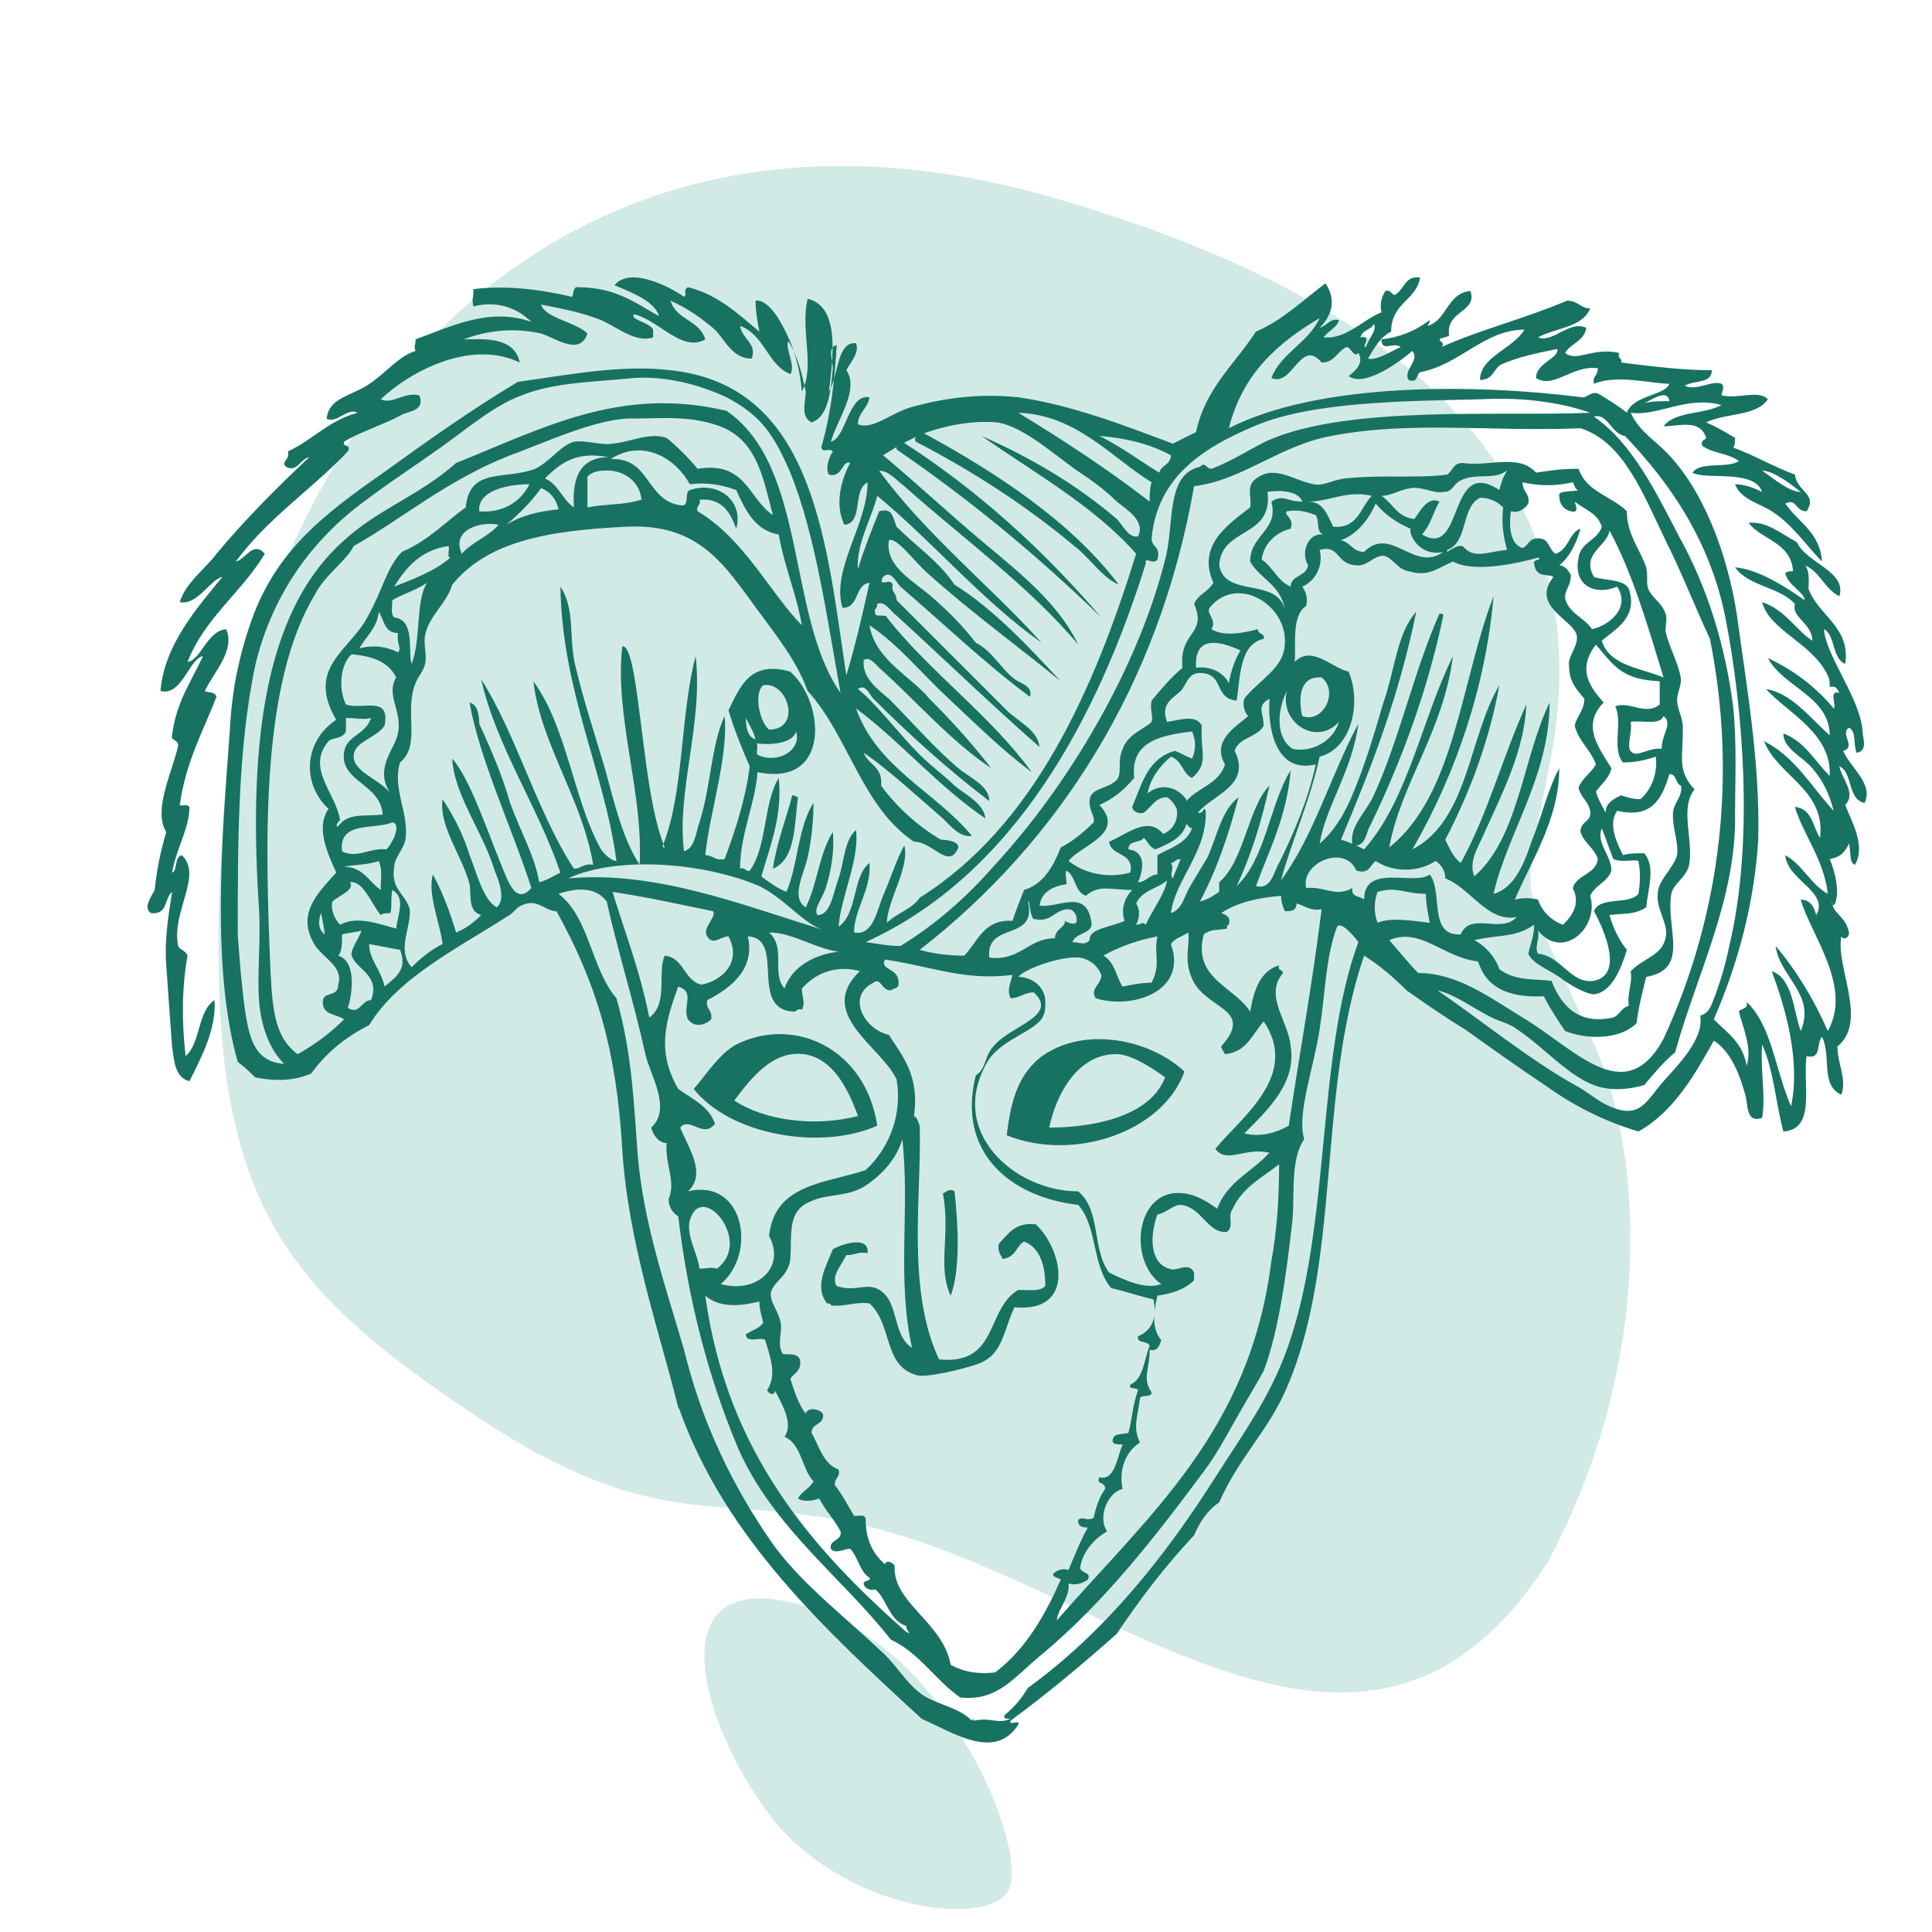 <?xml version="1.0" encoding="utf-8"?>
<!-- Generator: Adobe Illustrator 25.2.1, SVG Export Plug-In . SVG Version: 6.00 Build 0)  -->
<svg version="1.1" id="Livello_1" xmlns="http://www.w3.org/2000/svg" xmlns:xlink="http://www.w3.org/1999/xlink" x="0px" y="0px"
	 viewBox="0 0 100 100" style="enable-background:new 0 0 100 100;" xml:space="preserve">
<style type="text/css">
	.st0{fill:#FCDFCD;}
	.st1{fill:#DE7922;}
	.st2{fill:#F8E7C7;}
	.st3{fill:#CC9236;}
	.st4{fill:none;stroke:#CC9236;stroke-width:1.2;stroke-miterlimit:10;}
	.st5{fill:#D2EAE5;}
	.st6{fill-rule:evenodd;clip-rule:evenodd;fill:#177262;}
</style>
<g>
	<path id="Tracciato_1124" class="st5" d="M41.6,83.1c-7.7-2.2-5.4,6-1.8,10.8s10.9,5.9,12.3,4.1C53.5,96.3,49.3,85.3,41.6,83.1z"/>
	<path id="Tracciato_946" class="st5" d="M80.2,39.6c1.5-7.5,1.5-21.6-25.8-29.4S12.6,24.5,11.5,43s2.3,23.1,13.3,30.4
		s13.5,2.6,24.7,7.1c11.2,4.4,22.4,13.4,30.7,0.2c5.8-11,4.6-21.9,2.2-26.9C78.4,44.9,78.8,47.1,80.2,39.6z"/>
	<g id="Raggruppa_591" transform="translate(-177.294 -132.636)">
		<path id="Tracciato_938" class="st6" d="M235.2,162.9c-0.9-0.4-1.5-1.4-2.3-2c-2.5-2.1-5.3-3.9-8.2-5.4c-0.1-0.1,0-0.2,0-0.3
			c0.1-0.1,0.3-0.1,0.3-0.2C228.9,157.1,232.8,159.7,235.2,162.9z"/>
		<path id="Tracciato_939" class="st6" d="M234.3,164.6c-3.3-3.2-6.8-6.1-10.6-8.7v-0.3c0.1-0.1,0.2-0.1,0.3-0.1
			C227.9,158,231.3,161.1,234.3,164.6z"/>
		<path id="Tracciato_940" class="st6" d="M251.8,164.4c0.1,0,0.2,0,0.2,0.1c-0.8,3.8-2.1,7.4-3.8,10.9c-0.2,0.3-0.2,1.1-0.9,1
			c-0.2-1,0.7-1.7,1.1-2.6C249.7,171,250.5,167.3,251.8,164.4z"/>
		<path id="Tracciato_941" class="st6" d="M218.3,173.8c0.2,0,0.2,0.1,0.3,0.1c-0.2,1.4-0.1,3.2-1.3,3.7
			C217.5,176.2,218,175,218.3,173.8z"/>
		<path id="Tracciato_942" class="st6" d="M238.6,188.1c-1.1,3.1-5.7,4.7-9.2,3.3c0.2-1.6,0.5-3,1.7-4
			C233.3,185.7,236.8,186.4,238.6,188.1z M235.2,187.2c-2-0.1-3.2,1.9-3.6,3.8c2.1,0,5.2-0.5,6-2.6
			C236.9,187.9,236,187.3,235.2,187.2z"/>
		<path id="Tracciato_943" class="st6" d="M226.7,194.3c0.2,1.8,0.3,4.1-0.2,5.4c-0.7-1.5,0-3.1-0.4-5.3
			C226.2,194.4,226.4,194.1,226.7,194.3z"/>
		<path id="Tracciato_944" class="st6" d="M245.6,149.6c0.4-0.1,0.5-0.5,1-0.4c-0.1,0.4-0.5,0.5-0.8,0.9c1.2,0.1,2-0.9,3-1.3
			c-0.1-0.4,0-0.8,0.2-1.1c0.3-0.1,0.3,0.2,0.5,0.2c0.5-0.3,0.5-1,1.3-0.9c-0.2,1.2-1.5,1.3-1.5,2.8c-0.6,0.3-0.9,0.9-1.2,1.4
			c0.5,0.1,1.2-0.4,1.7-0.6c-0.4-0.3-1,0.3-1-0.4c0.9-0.1,1.7-0.4,2.5-1c0,0.2-0.1,0.2-0.1,0.3c1-0.3,1-1.7,2.2-1.8
			c0.4,1.1-1.3,1-1.1,2.3c-0.1,0.1-0.4,0.1-0.5,0.2c0.1,0.2,0.3,0.2,0.1,0.4c2-0.9,4.4-1.5,6.5-2.4c0.6,0,0.7,0.4,1.2,0.4
			c-0.4,1-1.8,1-2.7,1.5c0.8,0.3,1.6-0.9,2.5-0.5c-0.1,0.7-0.8,0.8-1.1,1.3c0.6,0.5,1.4-0.3,2.8,0c-0.1,0.3,0.2,0.3,0.1,0.5
			c1.6,0.2,3.2,0.4,4.7,0.4c0,0.7-0.9,0.5-1.4,0.8c0.6,0.3,1.4-0.3,1.9-0.1c0.2,0.2,0,0.4,0,0.6c0.9,0.2,1.9-0.3,2.4,0.2
			c-0.6,0.9-2.2,0.7-3.2,1.2c0.5,0.2,1,0.5,1.5,0.8c0,0.2,0,0.4-0.1,0.5c1.1,0.4,2.1,1,3.2,1.4c0.1,0.9,1.2,1,0.6,1.9
			c-0.6,0-0.5-0.7-1.1-0.4c0.7,1,1.8,1.5,1.9,3c-0.8-0.8-1.5-1.9-2.6-2.6c-0.6-0.4-1.6-0.6-1.9-1.4c0.5,0,1,0.2,1.4,0.4
			c-0.4-1.2-2.9-0.6-3.6-1c0.4-0.6,1.8-0.2,2.4-0.6c-0.5-0.4-1.4-0.4-1.9-0.8c-0.1-0.3,0.2-0.3,0.2-0.4c-0.3-1-1.4-0.6-2.2-0.6
			c0.6-0.8,2.1-0.6,3-1.1c-1.8-0.5-3.3,0.6-4.7,0.4c0.4,0.9,1.2,1.4,1.8,2c1.9,1.9,3.2,5.2,3.7,8.5c0.5,3.7,1.2,7.6,1.1,11.6
			c-0.2,3.2-1,6.3-2.3,9.3c0.7,0.7,1.5,1.2,1.7,2.4c0.3-0.9-0.2-2-0.4-2.8c0.1-0.2,0.5-0.1,0.4-0.5c1.3,1.2,1.5,3.6,2.3,5.4
			c0.5-2.4-0.3-5.1-1-7c1.1,0.4,1.1,2,1.5,3.1c0.8-1.9-1.1-2.8-1.3-4.4c1.1,1.3,2,2.8,2.7,4.4c1.3-2.3-0.9-5-1.4-6.8
			c0.5,0,0.7,0.4,0.8,0.8c0.7-1.2-1.5-1.8-1.6-3.1c0.9,0.5,1.3,1.5,2.2,2c-0.2-1.8-1.3-3.1-1.7-4.5c0.9,0.1,0.9,1,1.3,1.6
			c0.3-2.5-2.2-3.2-2.9-5c1.6,0.8,2.4,2.3,3.6,3.6c-0.2-0.8-0.5-1.5-1.1-2.2c-0.5-0.6-1.5-1-1.5-1.8c1.1,0.4,1.6,1.4,2.4,2.2
			c0.1-2.2-2.1-3.2-3.3-4.5c1.3,0.2,2.3,1.5,3.3,2.4c0-2-2.4-2.5-3.2-4c1.3,0.6,2.5,1.5,3.4,2.6c0.2,0-0.3-1,0.3-0.8
			c-0.1-0.2-0.2-0.4-0.5-0.3c0-0.2,0-0.4-0.1-0.6c-0.8-1.7-3-2.3-3.4-3.8c1.2,0.4,1.7,1.4,2.6,2c0-0.9-1.1-1.2-0.9-1.9
			c-0.8-0.9-2.4-0.9-3.1-1.9c1.2,0.1,2.6,1,3.6,1.7c0-0.4-0.9-0.8-1-1.4c0.1-0.1,0.3-0.1,0.4-0.1c-0.1-1.5-1.6-1.6-2.3-2.5
			c0.9-0.1,1.6,0.5,2.5,1c0.5,1.1,2.6,1.5,2.2,2.8c-0.8-0.4-1-1.3-1.8-1.6c0.3,0.2,0.2,1.1,0.2,1.2c0.5,1.4,2.2,2,1.9,3.9
			c-0.7-0.3-0.5-1.5-1.1-1.8c0.1,1.4,1.9,3.6,2,5.3c0,0.3,0.3,1-0.3,1.1c-0.2-0.4,0-1.1-0.4-1.3c-0.5,0.3,0.4,1-0.3,1.2
			c0.3,0.8,1.6,1.7,1.1,2.7c-0.9-0.2-0.6-1.6-1.3-1.9c0.1,0.6,0.9,1.4,0.3,2c0.3,0.8,1.1,2.1,0.5,3.1c-0.3-0.1-0.2-0.7-0.3-1.1
			c-0.2,0.4-0.4,0.7-1,0.8c0.3,0.7,0.5,1.7,0.3,2.2c0.1-0.1-0.2,0.5-0.2,0c0.1,0.7,0.7,0.7,0.9,1.6c0,0.3-0.3,0.4-0.4,0.2
			c-0.3,1.6,1.4,4.4-0.2,5.7c0,0.9,0.5,1.7,0.2,2.5c-1.1-0.5-0.5-2-1-3c-0.3,0.3,0,1.2-0.8,1c-0.2,1.5,0.5,3.8-1.2,3.9
			c-0.4-1.5-0.5-3.2-1.1-4.5c-0.1,1.4,0.2,2.6,0,3.8c-0.9,0.3-0.7-0.8-0.9-1.3c-0.3-1.1-0.8-2.2-1.6-2.7c-1,1.8-2.1,3.7-3.9,4.7
			c-1.7-0.5-3.3-1.3-4.7-2.3c-1.5-1-2.9-2-4.3-3c-1-0.6-2-1.3-3-2c-0.7-0.7-1.4-1.3-2.2-1.8c-2.5,7.3-1.1,16.2-4.2,22.8
			c-0.9,1.9-2.4,3.4-3.3,5.5c-0.6,0.4-1,1-1.3,1.7c-1.5,1.6-2.8,3.3-4,5.1c-1.8,1.6-3.6,3.1-5.5,4.5c-0.1,0.3,0.5-0.1,0.4,0.2
			c-1.2,1.9-3.4,0.4-5-0.3c-5-4.6-10.1-9.3-12.5-15.9c0-0.1-0.1-0.2-0.1-0.2c-0.9-3.7-2.6-8.5-2.9-13.4c-0.3-5.1-1.3-8.5-3.4-12.3
			c-0.6,0-1-0.7-1.8-0.3c-0.3,0.1-0.4,0.4-0.8,0.6c-2.3,1.5-5.6,3.1-7.1,5.6c-1.2,0.6-2.2,1.4-3,2.5c-0.9,0.4-1.9,0.4-2.9,0.2
			c-0.3-0.3-0.5-0.5-0.9-0.8c-1.4-4.9-0.8-11.8-0.4-17.3c0.1-2,0.5-3.9,1.2-5.8c1.3-3.4,3.6-5.2,6.6-7.3c2.5-1.8,4.6-3.3,7.1-4.8
			c2.9-0.4,5.8-1,8.6-0.5c6.8,1.2,7.4,9.1,8.4,15.7c0.5-1.7,0.8-3,1.2-4.8c-0.8,0.1-0.5,1.3-1.4,1.3c-0.6-2,1.3-4.3,1.3-6.5
			c-0.8,0.4-0.2,2.1-1.2,2.2c-0.5-1-0.2-2.3,0.3-3.2c-0.4-0.2-0.4,0.8-1.1,0.6c-0.2-0.3,0-0.9,0.2-1.2c-0.2-0.2-0.5,0.1-0.6-0.2
			c0.5-1.7,0.7-3.5,0.8-5.3c-0.5,0.1-0.2,0.8-0.2,1.2c-0.1,1.1-0.2,2.5-1.1,2.8c-0.6-0.3-0.3-1.1-0.3-1.6c-0.2-0.9-0.4-1.8-0.9-2.6
			c-0.2,0.3,0.4,1.3,0.1,1.7c-1.2-0.5-1.3-2-2.6-2.5c0.1,0.7,0.9,0.9,0.6,1.7c-1,0-1.4-1-1.9-1.5c-0.7-0.6-1.4-1.1-2.3-1.5
			c0.3,1,1.5,1,1.8,2c-1.2,0.7-2.4-1-3.7-1.3c-0.2,0.3,0.8,0.4,1,0.8v0.4c-0.9,0.3-1.8-0.5-2.7-0.9c-1-0.4-2.1-0.6-3.1-0.8
			c0.2,0.7,1.8,0.9,2.4,1.5c-0.4,1.2-1.7,0.2-2.4,0c-1.3-0.3-2.7-0.2-4,0.3c0.9,0,2.6-0.2,2.9,1.2c-2.5-1.2-5.6,0.4-7.2,1.9
			c0.6,0.3,1.2-0.4,2-0.2c0.3,0.8-0.5,0.8-0.9,1c-0.9,0.5-2.2,0.9-3,1.4c-0.1,0.3,0.4,0.1,0.2,0.5c-1.9,2-4.1,3.4-5.8,5.7
			c0.5-0.1,0.9-1.1,1.5-0.4c-1.2,2-3.1,3.3-4,5.6c0.7-0.1,1-1.6,2-1.7c0.5,1.1-0.7,2.3-1.1,3.2c0.1,0.1,0.5,0,0.6,0.3
			c-0.7,1.8-1.6,3.4-1.9,5.6c0.1,0.1,0.3-0.1,0.5,0.1c0,1.1-0.7,2.2-0.9,3.4c0.3-0.1,0.1-0.8,0.5-0.9c1.1,1-0.5,2.9-0.2,4.6
			c0,0.3,0.4,0.3,0.5,0.6c-0.3,1.7-0.3,3.4-0.1,5.2c0.8-0.7,0.6-2.3,1.5-2.9c0.1,1.5-0.7,3-1.3,4.2c-0.8-0.2-0.8-1.2-0.9-1.8
			c-0.1-1.3-0.2-2.8-0.3-4.2c-0.1-1.3,0.1-2.5,0.3-3.8c-0.4,0.3-0.2,1.2-1.1,1.1c-0.4-0.3,0-0.8,0.2-1.2c0.1-1,0.3-2,0.6-3
			c-0.7-1.1,0.3-3.1,0.6-4.4c0.1-0.4-0.4-0.3-0.3-0.6c0.2-1.7,1-2.8,1.6-4.1c-0.7,0.1-1.1,2.1-2.2,1.8c0.2-2.4,1.9-4.3,3.2-5.9
			c-0.6,0.1-1.3,1.5-2.2,1.3c0.3-1,1.3-1.7,1.9-2.5c1.5-1.8,3.1-3.4,4.8-5c-0.5,0.1-0.6,0.8-1.2,0.5c-0.3-0.3,0.2-0.3,0.1-0.8
			c1.3-0.6,2.1-1.6,3.6-2c-0.5-0.3-1.1,0.6-1.6,0.3c0.1-0.9,0.9-1.1,1.7-1.5c1.1-0.5,1.9-1.7,2.9-2c-0.1-0.3,0-0.2,0-0.6
			c1.7-0.6,3.8-1.7,6-0.9c-0.8-0.8-1.9-1.1-3-0.8c-0.1-0.5,0-0.3,0-0.9c1.7-0.2,3.4,0,5.1,0.4c0.1-0.1,0-0.3,0.2-0.5
			c2,0,2.9,0.7,4.3,1.5c-0.2-0.8-1.6-1.3-2.3-1.6c0.8-1,2.9,0.1,3.6,0.6c0.2-0.2-0.1-0.3,0.2-0.5c1.6,0.4,2.6,1.4,3.7,2.3
			c-0.1-0.5-0.2-1.1-0.2-1.6c0.5-0.1,1.1,0.7,1.4,1.3c0.6,1.1,0.9,2.2,1,3.4c0.7-1.3-0.1-3.2,0.3-4.8c1.7,0.4,1.3,3.1,1.1,4.8
			c0.5-0.8,0.4-2.6,1.4-2.5c0.2,0.5-0.3,1-0.5,1.4c0.7,1-0.5,2.6-0.8,3.7c0.8-0.2,0.9-2.5,2-2.3c-0.1,0.6-0.6,0.8-0.6,1.4
			c0.8,0.3,1.7-0.6,2.8-0.9c1.8-0.5,3.6-0.7,5.5-0.5c2.8,0.4,5.6,1.5,8,2.4c0.4-0.2,0.8-0.4,1.2-0.6c0.5-2.3,2-3.5,3.1-5.2
			c1.4-0.6,2.4-1.6,3.6-2.5C246.5,148.2,246.2,149,245.6,149.6z M255,151.5c-0.4,0.2-0.4,0.8-1.1,0.8c0-1.2,1.7-1.6,2.3-2.6
			c-2.1,0-3.3,1.8-5.4,2.2c-0.2,0.1-0.1,0.6-0.6,0.4c-0.3-0.5,0.6-1,0.2-1.5c-0.7,0.6-2.5,1.9-3.3,1.3c0.4-0.3,0.8-0.7,0.5-1.2
			c-0.2,0.3-0.4-0.3-0.6-0.3c-0.5,0.2-0.6,0.8-1.3,0.8c-1.1-1.3-1.5,1.3-2.6,0.8c0.5-1.3,1.9-1.8,2.5-3.1c-2.2,1.3-4,2.9-4.7,5.7
			c4.7-2.4,12.8-2.3,18.3-1.6c0.3,0,0.4-0.3,0.8-0.2c0.5,0.3,1,0.6,1.5,1c0.3-0.9,2-0.9,2.2-1.5c-0.9,0-2.7-0.5-3.9,0
			c-0.1-0.4,0.2-0.4,0.2-0.8c-1.3-0.2-2.3,1.1-3.2,0.5c0-0.8,1.2-1,1.1-1.5C256.9,150.9,255.9,151.1,255,151.5z M247.7,150.1
			c0.7-0.1,0,0.5,0.3,0.5c0.1-0.4,0.6-0.9,0.4-1.2C248.3,149.7,247.8,149.7,247.7,150.1z M218.2,157.1c-0.9-2.1-1.6-3-3.3-3.9
			c-1.5-0.7-3.2-1.1-4.8-1c-1.8,0.2-4.1,0.2-5.8,0.9c-1.4,0.5-2.8,1.7-4.2,2.7c-1.4,1-2.8,1.9-4.1,2.9c-2.8,2.1-4.7,5-5.5,8.4
			c-0.9,4.3-0.9,9.1-0.9,13.9c0.1,1.4,0.2,2.7,0.4,4.1c0.2,1.1,0.4,2.5,2,2.6c-0.8-0.8-1.2-2-1.3-3.3c-0.1-1.4,0.1-3.1,0-4.7
			c-0.5-7.7,0-15.1,4.3-19c1.8-1.7,4-2.4,5.9-4.1c4.5-1.8,8.5-4,14-2.7c4.2,2.9,3.1,10.6,5.9,14.6
			C220.1,164.6,219.5,160.3,218.2,157.1z M262.4,153.5c0.4-0.1,0.9-0.1,1.3-0.1C263.6,152.7,262.7,153.4,262.4,153.5L262.4,153.5z
			 M254,153.3c-3.9,0.1-8.8,0.1-11.8,1.4c-2.6,1.1-5,2.6-5.3,5.8c0,0.5,0.5,0.4,0.3,1.1c-0.2,0.3-0.7-0.2-0.6,0.2
			c-2.5,8-6.8,16.1-14.5,19.6c0.8,0.1,1.1,0.2,1.8,0.2c1.8-1.1,3.4-2.5,4.8-4.1c3.9-4.2,7.5-10.3,8.9-15.9c0.5-1.8,0-4.4,1.8-4.8
			c0.3-0.3,0.3,0.1,0.6,0.1c1.1-0.4,2.1-1.1,3-1.5c4.2-1.8,11.9-1.2,16.6-1.4C257.9,153.4,255.9,153.2,254,153.3L254,153.3z
			 M236.8,158.6c0-0.3,0-0.7,0.1-1c-2.1-1.3-3.9-3.5-6.9-3.6C232.3,155.4,234.6,156.9,236.8,158.6z M264.2,160.4
			c1.5,2.7,2.4,5.7,2.8,8.8c0.2,1.8,0.1,4.2,0.1,5.5c0.1,4.4-2,8.4-3.1,12.4c-0.6,0.5-1.1,1.1-1.6,1.7c-0.7,0.2-1.5,0.3-2.3,0.1
			c-1.5-0.4-2.8-2-4.3-3c-0.4-0.3-0.9-0.4-1.3-0.6c-1-0.5-1.9-1.2-2.8-1.4c2.2,1.5,4.9,3.7,7.3,5c0.5,0.3,1,0.7,1.4,0.9
			c1.8,0.9,2.1-0.2,3-1.2c0.8-0.9,2.1-2.2,1.9-3.4c0.4-0.1,0.5-0.4,0.6-0.6c0.4-1,0.7-2,0.9-3c1.3-5.4,0.7-12.4-0.2-17
			c-0.8-4-2.9-7-5.2-9.4c-0.7-0.1-0.9-1.2-1.6-1C261.8,155.6,263,158.1,264.2,160.4L264.2,160.4z M210.1,167.5
			c0.5,2.9,0.7,6.8,1.6,9c-0.1,0-0.1,0-0.1-0.1c1.1-2.7,0.9-6.8,1.7-9.8c0.4,3.5-1,7-0.6,10.1c0.6-0.2,0.6-1,0.8-1.5
			c0.6-1.9,0.6-4,1.3-5.5c0.2,2.1-0.8,5.1-1,7.2c0.4,0,0.5,0.3,1,0.2c0.6-1.6,1.1-3.2,1.3-4.8c-0.4-0.9-0.8-1.9-1.1-2.9
			c0.6-1.2,1.1-2.6,3.2-2c1.8,1.6,2.1,6-1.7,5.2c-0.1,1.6-0.9,3.2-0.9,5c0.3-0.1,0.3,0.2,0.5,0.1c0.9-1.2,0.7-3.5,1.5-4.8
			c0.2,1.9-0.4,3.4-0.9,5.1c0.4,0.3,0.8,0.6,1.3,0.8c0.6-1.4,0.6-3.4,1.4-4.6c0,0.9-0.1,1.9-0.3,2.8c-0.2,0.9-0.9,2.1-0.1,2.6
			c0.6-1.2,0.7-2.8,1.4-3.9c0.1,1-0.1,2.1-0.4,3c-0.2,0.5-0.6,1-0.4,1.3c0.7,0,0.8-1.1,1.1-1.9c0.3-0.9,0.3-2,0.9-2.5
			c0.2,1.5-0.8,3.5-0.9,5c1-0.7,0.7-2.6,1.6-3.3c0.1,1.4-0.8,2.4-0.8,3.6c1,0.2,1.2-1.2,1.5-1.9c0.4-0.9,0.7-1.9,1.1-2.6
			c0.3,1.1-0.9,2.9-0.9,4c0.5-0.5,1.3-0.7,1.7-1.3c5.9-3.7,9-10.7,11.2-17.8c-2.2-2.5-5.3-4.2-8-6.1c2.5,1.1,4.9,2.5,7,4.3
			c0.3,0.3,0.6,1,1.1,0.9c0.4-0.8-0.6-1.4-1.1-1.8c-0.6-0.6-1.3-1.1-1.9-1.5c-1.2-0.8-2.9-2.4-4.3-2.6c-1.2-0.1-2.4,0.1-3.6,0.5
			c-0.8,0.3-1.5,0.7-2.3,1.2c1.8,1.5,3.5,3.1,5.3,4.6c1.8,1.5,3.8,3.1,4.8,5.2c-2.5-3-6.1-5.6-9-8.2c-0.4-0.3-0.8-0.8-1.3-0.8
			c2.4,3.3,5.9,6.1,8.4,8.9c-3.1-2.2-5.6-5.2-8.5-7.6c-0.3,1.2-1.1,2.5-1,3.8c0.3-1,0.7-2,1.1-3c0.7-0.2,0.7,0.3,0.9,0.8
			c1,1,2.2,1.8,3,3c2.1,1.3,4,3.4,5.5,5c-2.2-1.8-4.8-3.7-6.9-5.6c-0.6-0.5-1.6-1.9-2-1.7c-0.2,1.4,1.3,2.1,2.3,3
			c0.8,0.7,1.5,1.4,2.2,2.3c0.8,0.4,1.3,1.3,1.9,1.8c0.3,0.3,1.1,0.4,0.9,1c-2.3-1.7-4.6-3.9-6.7-5.7c-0.2-0.2-0.5-0.9-0.9-0.5
			c-0.3,0.6,0.4,0,0.5,0.4c-0.1,0.4,0.2,0.4,0.2,0.8c1.9,1.9,3.9,3.9,5.7,5.7c0.6,0.6,1.6,1,1.7,1.9c-2.4-2.1-5.1-4.7-7.4-6.8
			c-0.3-0.2-0.6-0.8-1-0.6c0,0.3-0.2,0.2-0.1,0.5c0,0.2,0.6,0,0.6,0.2c2.3,2.9,5.3,5,7.5,8c-1.5-1.1-2.9-2.5-4.3-3.8
			c-1.4-1.3-2.6-2.8-4.1-3.8c0.3,1.8,2.1,2.6,3.1,3.8c1.1,1.1,2.2,2.3,3.2,3.6c-2.1-1.4-4-3.6-5.8-5.2c-0.2-0.2-0.5-0.6-0.8-0.4
			c-0.1,0.9,0.7,1.5,1.3,2c1.2,1.2,2.3,2.5,3.6,3.6c0.6,0.5,1.6,0.9,1.6,1.7c-2.1-1.6-4.1-3.4-6-5.3c-0.2-0.2-0.4-0.8-0.8-0.5
			c0.9,0.7,2.1,2.3,3.2,3.4c0.6,0.6,1.3,1.1,1.8,1.6c0.6,0.5,1.5,0.9,1.6,1.7c-2.5-1.7-4.3-3.9-6.7-5.7c1.1,3.1,4.1,4.3,6,6.6
			c-0.6,0.1-1.1-0.5-1.5-0.9c-1.4-1.2-2.9-2.6-4.1-3.4c0.2,0.6,1,0.7,0.9,1.7c0.8,1.1,1.9,2.1,3.1,2.8c0,0,0.9,0,0.9,0.4
			c-0.5,1.2-1.3-0.3-2.3-0.3c-2.7-1.8-3.4-5.5-5.5-7.8c-0.6-1.6-1.5-2.7-2.6-4.2c-1.7-2.3-3-4.5-6.8-4.3c-4.2,0.2-7.2,0.8-9,3
			c-0.3,1-1.2,1.6-1.4,2.6c-0.1,0.5,0.1,1,0,1.5c-0.1,0.4-0.4,0.7-0.5,1c-0.6,1.5,0.3,3.2-0.8,4.1c-0.4,1.3,0.4,2.5,0.3,3.8
			c0,0.6-0.6,1.1-0.6,1.6c-0.2,1.2,0.6,1.4,0.8,2.2c0.1,0.9-0.7,2.1,0.1,3c0.5-0.5,1-0.9,1.6-1.2c-0.1-1-0.8-2.6-0.5-3.6
			c0.5,0.9,0.9,2,1.2,3c0.5-0.2,0.9-0.5,1.3-0.9c-0.7-0.2-0.5-1-0.6-1.6c-0.4-1.5-1.6-3-1.4-4.4c0.6,0.9,1.1,1.9,1.4,2.9
			c0.4,1,0.7,2.3,1.4,2.7c0.5-0.4,0.1-1.4-0.1-1.9c-0.6-2-2.1-3.9-2.2-5.8c0.9,1,1.8,3.7,2.5,5.4c0.4,1,0.8,2.2,1.6,1.3
			c-1-3.1-2.7-6.7-3.2-9.6c0.4,0.1,0.5,0.6,0.5,1.1c0.6,1.3,1.2,2.7,1.6,4.1c0.5,1.4,1.3,2.8,1.5,4.1c0.4-0.1,0.7-0.3,1.1-0.5
			c-1.2-3.5-3.3-6.5-4.1-10c1.8,2.8,2.9,6.9,4.8,9.8c0.4,0,0.5-0.3,1-0.2c-0.6-3.5-2.7-6.2-3.1-9.5c1.7,2.3,2.1,6.1,3.4,8.5
			c0.1,0.3,0.6,0.8,0.9,0.8c-0.6-4.6-2.8-8.7-2.9-14.2c0.8,1.2,0.4,2.7,0.8,4.2c0.4,1.7,1,3.5,1.5,5.2c0.5,1.8,0.9,3.6,1.8,5
			c0.2-3.8-1.3-7.6-0.9-11.3C209.8,166,210,167,210.1,167.5L210.1,167.5z M214.8,154.8c-1.6-0.7-3.4-0.5-4.6-0.5
			c-1.9-0.1-4.8,1.3-6.5,1.9c-3.3,1.3-5.6,3.3-8.1,4.7c-0.4,0.8-1.5,1.5-2,2.5c-2.8,4.6-2.6,12.7-2.3,19.6c0.1,2.1,0.3,3.4,1.4,4.2
			c0.9-0.5,1.7-1.1,2.4-1.8c-0.4-0.3-1.1-0.2-1.1-0.9c0-0.6,0.8-0.2,0.8-0.9c0.3-1-0.9-1.4-1.3-2.2c-0.8-1.5,0.2-2.5,1.2-3.6
			c-0.4-0.9-1.1-2.3-0.4-3.3c-1.2-1.1-1.3-2.9-0.2-4.1c0.2-0.2,0.4-0.4,0.6-0.5c-1.6-2.7,0.7-3.6,1.6-5.3c0.8-1.4,1-2.6,1.8-3.4
			c1.4-0.6,2.3-1.6,3.3-2.3c0.2-2.1,2-1.4,3.6-2c0.8-0.4,1.3-1.2,2-1.4c0.6-0.1,1.4,0.2,2,0.1c1-0.1,1.9-0.6,2.8-0.3
			c0.6,0.5,1.1,1,1.6,1.6c2.5-0.4,2.6,1.5,3.9,2.4C216.8,157.4,216.5,155.6,214.8,154.8L214.8,154.8z M250.7,183
			c2,0,3.6,1.2,5.4,2.3c2.7,1.6,5.3,4.8,7.3,1.1c3-6.5,3.8-13.7,2.4-20.7c-0.8-1.7-1.4-3.3-2.3-5.1c-1.2-2.5-2.2-5.1-4.4-5.8
			c-4.5,0.2-8.8-0.4-12.9,0.4c-2.7,0.5-4.6,2.3-7.1,2.6c-1.8,10.3-7,18.4-14.2,24c0.7,0.2,1.5,0.3,2.3,0.3c0.7-0.7,1-1.9,2.5-1.8
			c0.2-0.6,0.4-1.1,0.6-1.6c1-0.3,1.5-1.2,1.9-2.2c0.6-0.3,1.2-0.8,1.7-1.3c0.1-0.3-0.3-0.7-0.2-1.2c0.1-0.6,0.9-0.5,1.4-1
			c0.3-0.4,0-0.9,0.3-1.6c0.3-0.8,1.1-1,1.5-1.4c0.1-0.3-0.1-0.6,0-1.1c0.5-0.6,1-1.2,1.6-1.7c-0.2-1.9,1.3-1.7,0.6-3.3
			c0.2-0.5,0.7-0.6,1-1.1c-0.9-2,0.9-3.1,1.9-3.9c0.1-0.5-0.2-1,0.2-1.4c1-0.9,2,0,3.1,0.2c0.5,0.1,0.9-0.2,1.6-0.3
			c1.9-0.2,3.9,0,5.3-0.2c0.3-0.2,0.3-0.6,0.8-0.6c1.4,0.2,2.9-0.5,3.8,0.5c0.7-0.1,1.2-0.2,2.2-0.2c0.4,1.2,1.7,1.4,2.5,2.2
			c0,1.2,0.7,2,1,2.9c0.1,0.4,0,0.8,0.1,1.1c0.2,0.5,0.7,0.7,0.9,1.3c0.1,0.2,0,0.6,0,0.9c0.2,0.9,0.7,1.7,0.8,2.5
			c0,0.4-0.2,0.7-0.2,1.1c0,0.4,0.3,0.9,0.3,1.4c0,1.6-0.3,2.2,0.6,3.2c-0.8,1,0,2.7-0.3,4c-0.2,0.6-0.8,0.9-0.9,1.4
			c-0.3,1.8,1,3.9-1.3,4.3c-0.2,0.8-0.4,1.6-0.5,2.4c-0.8,0.8-2.4,0.9-3.7,0.4c-0.4-0.6-0.8-1.2-1.1-1.8c-1.9,0.1-3-0.5-3.4-1.8
			c-1.8-0.2-3-1.8-4.6-1.1C249.4,181.5,250.2,182.5,250.7,183z M237.3,157.1c0.1-0.4,0.6-0.4,0.6-0.9c-1.1-0.6-2.4-0.9-3.7-1
			C235.4,155.8,236.3,156.5,237.3,157.1L237.3,157.1z M218.8,165c-0.3-1.7-0.9-3-1.2-4.7c-1.2-0.2-1.7-1.2-2.2-2.3
			c-0.8-0.3-1.6-0.4-2.4-0.3c-0.7-1.3-2.4-2.4-4.1-1.3c2.1-0.1,1.8,2.2,3.7,2.4c0.4,0,0.1-0.7,0.4-0.8c1.5-0.5,2.8,0.6,2.4,2
			c-0.3-0.8-0.7-1.6-1.9-1.5c0.1,0.3-0.2,0.3-0.1,0.6C215.8,160.5,217.2,163.4,218.8,165L218.8,165z M205.5,157.4
			c0.7,0.3,0.9,1.1,1.5,1.5c-0.1-1.5,0.3-2.6,1.8-2.6C207.2,156,206.4,156.5,205.5,157.4L205.5,157.4z M207.7,157.3v1.6
			c1-0.2,1.8-0.1,2.8-0.4c-0.1-1-1-1.6-2-1.5C208.2,157,207.9,157.1,207.7,157.3L207.7,157.3z M270.5,158.1c-0.5-0.4-1.4-1.1-2-1.1
			C269.1,157.4,269.9,158.1,270.5,158.1L270.5,158.1z M252.9,157.5c-0.4,0.2-0.4,0.6-0.9,0.6c-0.5,0.1-1.1-0.3-1.7-0.2
			s-1,0.4-1.5,0.4c0.6,0.4,0.8,1.1,1.7,1.2c0.3-0.4,0.7-1.2,1.3-0.9c-0.4,0.7-0.4,1.1-0.9,1.7c2.2,1.3,1.3-4.1,4-2.3
			c0.1-0.4,0.2-0.7,0.4-1C254.6,157.5,253.7,157.1,252.9,157.5z M259,158c-0.2,0-0.2-0.3-0.3-0.4c-0.9,0.2-1.7,0.2-2.6,0
			c0,0.5,0.4,0.6,0.3,1.1c-0.2,0.3-0.5,0.5-0.9,0.4c-0.1,0.6-0.1,1.7,0.6,1.9c0.3-0.1,0.3-0.5,0.8-0.5c0.6,0,0.5,0.5,0.9,0.8
			c0.7-0.2,0.7-1.1,1.3-1.3c-0.2,0.7-0.5,1.4-1.1,1.9c0.3,0,0.5,0.3,0.6,0.5c0,0.6-0.3,0.7-0.3,1.2c0.2,0.8,1,1,1.4,1.6
			c0.9-0.2,2-1.1,1.3-2.2c-1.2,0.5-2.3-0.1-2-1.5c0.1-0.8,1-0.9,1.2-1.6c-0.2-0.7-0.9-0.9-1.4-1.3c0.1,0.3,0.2,0.6-0.2,0.5
			c-0.4-0.1-0.6-0.4-0.6-0.8C257.9,158,258.8,158.1,259,158z M202.1,159.1c1.1,0.1,2.1-0.4,2.6-1.4
			C203.4,157.7,202,158.1,202.1,159.1L202.1,159.1z M203.5,159.8c0.8-0.5,1.7-0.7,2.7-0.8c-0.1-0.5-0.4-0.9-0.9-1.1
			C204.8,158.6,204.2,159.2,203.5,159.8z M242.9,158.1c0.3,2.4-2.4,1.8-2.5,3.8c0.3,1.7,3,0.6,3.4,2.3c-0.2-1.3-1.3-1.6-1.8-2.5
			c0-1.4,1.5-1.6,1.1-3.1c0.6-0.4,0.8,0,1.6,0C244.5,158,243.4,158,242.9,158.1L242.9,158.1z M245,158.6c0.8,0,1,0.7,1.3,1.3
			c1.3,0.1,1.4-1,2-1.6C247,158,246.1,158.6,245,158.6L245,158.6z M252.2,161.1c-0.1,0.3,0.4-0.3,0.8-0.2c0.6,0.7,1.2,0.3,2.3,0.2
			c-0.2-0.7-0.3-1.4-0.2-2.2c-0.3-0.3-0.7-0.5-1.2-0.5C252.9,158.9,253.3,160.7,252.2,161.1L252.2,161.1z M246.7,160.6
			c0.5,0.1,0.6,0.6,1.2,0.6c1.4-1.4,2.6,1.1,4.1,0c-0.8,0.2-1.5-0.3-1.7-1c0,0,0-0.1,0-0.2c-0.7-0.3-1.3-0.7-1.8-1.3
			C248.1,159.6,247.5,160.3,246.7,160.6L246.7,160.6z M243.9,159.1c-0.2,0.2,0.4,0.3,0.2,0.9c-0.8,0.2-1.4,0.8-1.5,1.6
			c0.6,0.4,0.8,1.1,1.5,1.4c0-0.6,0.8-0.5,0.9-1.1c-0.4-0.7,0-1.7,0.8-1.6c-0.4-0.1-0.2-0.7-0.4-1
			C244.9,159.1,244.4,159,243.9,159.1L243.9,159.1z M201.2,161.3c0.5-0.6,1.4-0.9,1.9-1.5C202.3,159.6,200.6,160,201.2,161.3z
			 M259.8,162.5c0.6,0.2,1.5,0.1,1.8,0.6c0.5,1.5-0.7,2.1-1.4,2.7c0.4,1.3,2,1.4,3.2,1.9c-0.8-2.6-1.6-5.4-2.8-7.6
			C260.5,160.9,259.1,161.3,259.8,162.5L259.8,162.5z M197.7,163c1-0.4,2.1-0.8,2.9-1.5c-0.2,0,0-0.5-0.1-0.6
			C199.1,161.1,198.3,162,197.7,163L197.7,163z M256.7,161.8c-0.1-0.2,0.5-0.2,0.2-0.3c-1.1,0.3-3.3,0.8-4.4,0.2
			c-0.9,0.4-1.3,0.8-2.3,0.5c-0.6-0.1-0.8-0.7-1.3-0.8c-0.5,0-0.8,0.5-1.3,0.5c-1.2,0-0.9-1.1-2-0.8c0.2,0.8-0.2,1.6-0.9,1.9
			c0.2,0.3,0.3,0.6,0.2,1c-0.8,0.5-0.5,2.2-0.6,2.9c0.9-0.9,1.9,0.3,2.8,0.5c0.7,1.7,0.1,4-1.5,4.4c-0.5,2.3-1.5,4.5-2,6.4
			c1.7-2.3,2.6-5.5,4-8.1c-0.3,2.4-1.7,4.3-2,6.2c0.7-0.6,1.2-1.4,1.6-2.3c0.7-1.6,1.2-3.3,1.7-5c0.6-1.7,0.7-3.6,1.7-4.7
			c-0.9,4.4-2.3,8-3.9,11.8c0.4,0.1,0.8,0.3,1.2,0.5c2.3-2.6,3-6.8,4.6-10c-0.5,3.9-2.7,6.6-3.3,9.9c3.4-2.7,3.7-8.6,5.4-13
			c-0.4,4.6-1.9,9.1-4.2,13.1c2.9-1.5,2.9-5.8,4.5-8.5c-0.5,2.8-1.5,5.5-2.8,8c0.2,0.4,0.4,0.9,0.8,1.2c1.4-2.5,2.2-5.6,3.4-8.2
			c-0.1,2.4-1.3,4.7-2.2,6.7c-0.3,0.7-0.8,1.4-0.5,2.2c2.3-2,2.5-6.1,3.9-9c0,3.8-2.2,6.8-2.9,9.9c1.1-0.3,1.6-1.6,2-2.8
			c0.5-1.2,0.8-2.6,1.4-3.7c0,2.6-1.4,4.7-2.3,6.8c0.4-0.1,0.8-0.1,1.2,0c0.2,0.6,0.7,1.1,1.3,1.3c0.5-0.5,0.9-1.1,0.5-1.9
			c0.2-0.7,1.2-0.7,1.3-1.5c-0.2-0.6-0.7-0.8-0.9-1.4c0-0.6,0.6-0.5,0.5-1.1c-0.1-0.5-0.5-0.7-0.6-1.2c0.2-0.5,0.6-0.7,0.9-1.2
			c-0.3-0.8-0.9-1.2-1.1-2c0.1-0.5,0.5-0.8,0.5-1.4c-0.6-0.7-0.8-1-0.8-1.9c0.1-0.5,0.5-0.9,0.4-1.4c-0.2-0.8-2.4-1.5-1.2-3
			C257.4,162.3,256.8,162.6,256.7,161.8L256.7,161.8z M197.6,163.7c0,0.3-0.1,0.7,0.1,0.9c1.1,0.1,0.7,1.8,0.9,2.4
			c0.5-1.3,0.2-3.3,0.8-4.2C198.8,163.2,198.1,163.4,197.6,163.7L197.6,163.7z M243.7,166.5c0.7-2.3-2.3-4.3-3.8-2.4
			c-0.2,0.3,0.4,0.6,0.1,1.1c0.6,0.4,1.7,0.2,2.4,0c0,0.3,0.4,0.2,0.3,0.5c-1.3,0.3-1.2,2.1-1.4,3.2c-1.1-0.1-0.7-1.2-1.6-1.4
			c-1-0.2-0.9,0.6-1.4,1c-0.5,0.4-0.9,0.7-0.6,1.5c0.7-0.1,1.5-0.4,1.8,0.2c-0.1,1.4,0.4,1.9-0.5,2.7c-0.5-0.2-0.5-0.9-1.1-1.1
			c-0.6,0.5-1.1,1.2-1.2,1.9c0.6-0.5,1.4-0.4,1.9,0.2c0.1,0.1,0.1,0.1,0.1,0.2c0.6-0.7,1.7-0.9,2-1.9c-0.7-1.2,0.5-1.9,1.2-2.5
			c-0.2-0.2-0.3-0.6-0.2-0.9C242.2,168.1,243.4,167.4,243.7,166.5L243.7,166.5z M195.9,166.2c0.7-0.2,1.4-0.1,2,0.2
			c0.2-0.2-0.1-0.5,0-1c-0.7,0-0.7-0.6-1-1.1C196.8,165.2,196.2,165.6,195.9,166.2L195.9,166.2z M239.2,167.2
			c0.7-0.1,1.4,0.2,1.7,0.8c0.1-0.6,0.3-1.2,0.6-1.7C240.4,165.8,239.1,165.5,239.2,167.2L239.2,167.2z M260.3,169
			c-1.2,1.2-0.2,2.4,0.4,3.4c-0.1,0.5-0.5,0.8-0.8,1.2c0.1,0.4,0.3,0.7,0.5,1.1c0-0.5,0.4-0.7,0.8-0.9c0.3,0.1,0.6,0.2,1,0.2
			c0.6-0.5,0.9-1.4,0.8-2.2c-0.6,0.2-1.1,0.3-1.7,0.3c-0.6-0.7,0-2.1-0.4-2.9c0.7-0.3,1.6,0.5,2.3-0.1c0-0.4,0-0.8,0-1.2
			c-1.9-0.1-2.3-0.7-3.3-1.9C258.9,167.3,259.6,168.2,260.3,169L260.3,169z M195.5,166.5c-0.6,0.5-0.7,1.8-0.3,2.6
			c0.9,0.3,2.3-0.5,2,1.1c-0.5,0.7-1.6,0.8-1.6,1.6s1.4,1.2,1.9,1.9c-0.8-1.2,0.1-2.2,0.3-2.8c0.5-1.3-0.6-2.2,0-3.2
			C197.4,166.9,196.6,166.6,195.5,166.5L195.5,166.5z M245.7,167.7c-1.2-0.1-1.2,1.2-1,2C245.8,170.1,246.6,168.4,245.7,167.7
			L245.7,167.7z M216.8,168.1c-0.5,0.4-0.2,1.9,0.3,2.3C218.8,170.4,218.1,167.9,216.8,168.1L216.8,168.1z M244.2,171.4
			c1,0.2,2.1-0.4,2.4-1.4c-1.2,1.3-3.1,0-2.7-1.6C243.4,169.4,243.3,170.8,244.2,171.4L244.2,171.4z M242.7,170.2
			c-0.3,0.6-1.3,0.6-1.5,1.3c0.9,1.8-1.2,2.3-1.9,3.2c0.3,0.1,0.3-0.4,0.4-0.1c0.1,2.1-1.6,3.6-1.8,5.3c0.6-0.2,0.7-0.9,1-1.4
			c0.3-0.5,0.6-1,0.9-1.5c0.5-1.1,0.7-2.4,1.6-3.1c-0.5,1.9-1.1,3.7-2,5.4c0.4-0.1,0.7-0.3,1-0.5v-0.5c1.3-1.1,1.5-3.9,2.6-5
			c-0.4,1.8-0.9,3.5-1.7,5.2c1.5-1.4,1.7-4.2,2.8-6c-0.2,2.4-1.1,4.1-1.8,6c0.8,0.2,0.9-0.7,1.2-1.2c0.8-1.6,1.5-3.3,1.9-5.1
			c-2.1,0.5-2.5-1.9-2.4-3.4C242.3,169.2,242.7,169.5,242.7,170.2L242.7,170.2z M261.7,170c0.1,0.6-0.3,1.4,0.1,1.6
			c0.3,0.2,0.9-0.3,1.5-0.2c0-0.8,0.6-1.3,0.1-1.7C263.2,170.2,262.3,169.9,261.7,170L261.7,170z M195.2,170.5
			c-0.2,0.4-0.7,0.3-0.9,0.5c-1.2,1.4,0.4,2.7,0.6,4.1c-0.1,0-0.3,0.4-0.1,0.3c0.5-0.7,1.3-0.5,2.3-0.6c-0.1-1.6-2.2-1.7-2-3.2
			c0.1-0.9,1.1-0.9,1.4-1.8c-0.4,0.1-0.7,0-1.3,0L195.2,170.5z M216.4,170.9c-0.1-0.4-0.3-0.7-0.5-1.1
			C215.9,170.3,216,170.8,216.4,170.9L216.4,170.9z M216.4,171.1c0.2,0,0,0.5,0.1,0.6c1,0.5,2.3-0.2,2-1.2
			C218.3,171.2,216.9,171.2,216.4,171.1L216.4,171.1z M236,172.9c-0.5,0.6-1.1,1.1-1.8,1.4c1.4,1.5-1,2.1-1.6,2.9
			c0.9,0.7,2.1,0.9,3.2,0.6c0.2-1.1-1-0.8-1.1-1.6c0.8-0.3,2-1.4,2.8-0.4c0.5-0.2,0.8-0.7,0.7-1.3c-0.1-0.2-0.2-0.4-0.5-0.6
			c-0.6,0-0.8,0.5-1.2,0.8c-0.3,0.1-0.6-0.1-0.6-0.3c0.5-1.2,0.8-2.5,2.2-2.9c0.3,0.1,0.6,0.3,0.9,0.4c0.2-0.5,0.2-0.9,0-1.4
			C237.2,170.7,235.8,171.1,236,172.9L236,172.9z M261,174.6c-0.5,0.7,0,1.7,0.3,2.3c0.3-0.1,0.7-0.1,1.1-0.1
			c0.6,0.7,0.2,1.8,0.1,2.8c-0.6,0.4-1.2,0.3-1.9,0.4c0.2,0.7,0.5,1.3,0.9,1.8c-0.3,1-0.8,2.2-1.7,2.3c-0.4,0-1.3-0.5-1.8-0.9
			c-0.6-0.4-1.4-0.7-1.6-1.2c0.1-0.5,0.3-0.9,0.3-1.5c-1,0.7-1.9,0.5-3.1,0.8c0.6,0.3,1.1,0.9,1.3,1.5c0.8,0.6,1.7,0.5,2.7,0.6
			c0.5,1.3,1.4,2.3,3.2,1.9c0.3-0.1,0.4-0.5,0.8-0.6c-0.1-0.7,0.2-1.1,0.1-1.8c0.7-0.7,1.6-0.8,1.8-1.7c0.2-0.7-0.5-1.5-0.4-2.3
			c0-0.7,0.8-1.3,1-2c0.1-0.7-0.3-1.5-0.2-2.3c0.1-0.5,0.5-0.8,0.4-1.3c-0.3-0.1-0.2-0.6-0.6-0.6C263.3,174.1,262.7,175,261,174.6
			L261,174.6z M195,176.7c0.8,0.4,1.4-0.2,2.3-0.1c0.3-0.3,0.8-1.3,0.3-1.4C196.7,175.6,194.8,175.1,195,176.7L195,176.7z
			 M237.1,176.6c-0.3-0.1-0.4-0.4-0.6-0.6c-0.2,0.3-0.8,0.1-0.8,0.6c0.9,0.1,0.8,1,0.5,1.7c0.4,0,0.6-0.4,1-0.4v-1
			c0.7-0.4,1.5-0.6,1.8-1.4c-0.2,0-0.2-0.2-0.3-0.2C238.5,176,237.8,176.3,237.1,176.6L237.1,176.6z M260.7,177.7
			c-0.2,0.6-0.8,0.7-1.1,1.3c0.5,1.6-1.4,3.4-2.7,1.8c0.1,0.5-0.2,0.8,0,1.2c1.2,0.1,1.7,1.6,2.9,1.4c1.5-0.3,0.6-2.5,0-3.6
			c0.3-0.8,1.8-0.3,2.3-0.9c0.1-0.6,0.1-1.2,0-1.7c-0.2-0.1-0.9,0.1-1.3-0.1c-0.2-0.5-0.4-1.1-0.6-1.6
			C259.9,176.3,260.7,176.9,260.7,177.7L260.7,177.7z M244.9,178.6c1-0.1,1.5,0.5,2.4,0c-0.1,0.5,0.4,0.4,0.6,0.6
			c0-1.9,2.6-0.7,3.4-1.3c0.7,0.9-0.1,3.2,1.6,3.1c0.5-1.2,2.1,0,2.9-0.9c-1.5,0.3-2.4-1.5-3.7-2c0-0.4-0.2-0.7-0.5-0.9
			c-0.9,0.6-2.2,0.6-3.1,0c-0.3,0.2-0.3,0.7-1,0.5C246.9,176.3,244.6,177.3,244.9,178.6L244.9,178.6z M238,178.1
			c0.1-0.3,0.3-0.7,0.4-1c-0.3,0-0.3,0.2-0.5,0.2C238.1,177.6,237.8,177.9,238,178.1L238,178.1z M195.1,177.5c1,0,1.3,0.8,1.9,1.2
			c0-0.7,0.1-1-0.1-1.5C196.4,177.4,195.5,177.4,195.1,177.5L195.1,177.5z M220,180.8c-1.1-0.3-2-1.6-3.4-2.3
			c-2.8-1.2-7.3-1.6-9.9-0.4C211.2,177.7,215.5,179.4,220,180.8L220,180.8z M232.5,178.4c-0.7,0.1-1.3,0.4-1.4,1.1
			c0.9,0.2,2.5-1,2.7,1c-0.1,0.5-0.8,0.4-1,0.9c0.4,0,0.6,0.2,0.9-0.1c-0.1-0.6,1.2-0.7,1.8-1c-0.2-0.6,0-1.2,0.4-1.6
			c-1.1,0-1.7-0.3-2.4,0.3c-0.6-0.2-0.5-1-1-1.3C232.4,177.8,232.5,178.1,232.5,178.4L232.5,178.4z M194.5,179.3
			c-0.1,0.4,0.1,0.9,0.4,1.2c0.9-0.5,2.1,0,2.9,0.2c0.1-0.8,0.5-1.6-0.2-2c-0.1,0.6,0,0.8-0.1,1.2c-0.2,0-0.4,0-0.5,0.1
			c-0.5-0.6-0.9-1.8-1.6-1.7C195.7,178.7,194.8,179,194.5,179.3L194.5,179.3z M236.1,179.4c0.2,0.3,0.2,0.7,0,1.1
			c0.3,0,0.3-0.2,0.5,0c0.3-0.7,1-1.6,1.1-2.3C237.3,178.6,236.4,178.7,236.1,179.4L236.1,179.4z M248.6,178.8
			c-0.2,0.5-0.2,1.1,0,1.6c0.7-0.3,1.8-0.1,2.7,0c-0.1-0.5-0.2-1-0.2-1.5C250,178.9,249.6,178.5,248.6,178.8L248.6,178.8z
			 M210.7,187.2c-0.6-2.7-1.5-5.6-2-7.9c-0.6-0.8-1.6-0.7-2.5-0.4c1.6,1.2,1.7,3.9,3,5.4c0.8,2.8,0.9,5.4,1.1,8.1
			c0.3,3.6,1.5,7,2.4,10.1c0.9,3.7,2.5,7.1,4.7,10.2c1.5,2,3.6,3.6,5.5,5.4c0.8,0.7,1.3,1.7,2.2,2.3c0.8,0.5,1.8,0.6,2.5,1.3
			c0-0.1,0.1-0.1,0.1,0c0.9-0.2,1.2,0.2,1.9-0.1c-0.2,0-0.4,0-0.3-0.2c0.5-0.4,0.9-0.9,1.2-1.4c4-2.9,7.1-6.8,9.7-10.9
			c1.4-2.2,2.8-4.1,3.7-6.6c2.3-6.3,1.5-15.1,3.7-21.1c-0.2-0.3-0.9-1.1-1.1-0.8c-0.6,1.6-0.6,3.4-0.9,5.3c-0.3,2-1.2,4.4-0.8,5.7
			c-0.7,1-0.5,2.7-0.6,4.1c-0.3,2.7-0.7,5.8-1.5,7.9c-0.5,0.9-1,1.7-1.5,2.6c-0.5,0.9-1,1.8-1.6,2.6c-2.6,3.5-5.1,6.7-8.3,9.4
			c-1.5,1.2-2.3,2.5-4.3,2.3c-1.3-0.9-2.1-2.3-3.6-3c-2.5-3.2-6.1-5.8-7.9-9.9c-1.6-3.8-2.6-7.8-3.1-12c-0.3-0.2-0.5-0.5-0.5-0.9
			c0.4-0.9-0.2-1.8-0.1-2.9c-0.4,0-0.7-0.4-0.8-0.8C212.1,190,210.9,188.2,210.7,187.2L210.7,187.2z M210.9,185.3
			c1-0.7,0.4-2.3,0.8-3.2c1,0.1,1,1.3,1.9,1.5c1.1-0.2,2.1-1.2,1.4-2.5c-0.4,0-0.8,0.5-1.1,0c-0.3-0.4,0.5-1,0.3-1.3
			c-1.5-0.3-3.2-0.7-5.2-1C209.7,181.1,210.4,182.8,210.9,185.3L210.9,185.3z M240.5,179.9c0.3,0.1,0.5,0.2,0.4,0.6
			c-0.1,0-0.1,0.1-0.1,0.2c-0.5,0.1-0.8,0-1.2,0.3c-0.6,2.3,1.6,2.7,2.4,4c0.2-1.1,0.5-2.1,1.5-2.4c-0.1,0.3,0.2,0.2,0.2,0.4
			c-1,1.2,0.3,2.5,0.4,3.8c0.3,1.9-1.2,3.3-2.4,4.5c0.8,0.2,1.6,0,2.3-0.4c0.6-4,1.2-7.2,1.7-11.2c-0.6,0.1-0.9-0.2-1.3-0.3
			c0,0.4-0.3,0.4-0.6,0.4c-0.1-0.2-0.2-0.5-0.2-0.8C242.5,179.1,241.4,179.3,240.5,179.9L240.5,179.9z M228.5,182.2
			c1.6,0.2,2-1,3.4-1c0-0.5,0.6-0.6,0.5-0.9c0.2,0.1,0.4,0.2,0.6,0.1c0.1-0.3-0.1-0.7-0.4-0.7c0,0-0.1,0-0.1,0
			c-0.7,0.1-0.8,0.7-1.7,0.5c-0.2-0.1-0.2-1-0.3-0.9C231,181.4,228.3,180.3,228.5,182.2L228.5,182.2z M193.9,179.9
			c-0.1,0.3-0.2,0.8,0.2,1.1C194.1,180.8,193.9,179.8,193.9,179.9L193.9,179.9z M195,181c0,0.4,0,0.9-0.2,1.1c1,0.3,0.7,2.1,0.5,2.7
			c0.6,0.4,0.7-0.4,1.2-0.4c0.5-1.3-0.8-1.6-1-2.3c-0.1-0.3,0.4-0.9,0.5-1.3C195.7,180.9,195.4,180.9,195,181L195,181z M217.9,183.8
			c0.4-1.2,1.7-1.8,2.8-1.9c-1.3-0.2-2.4-1-3.6-1C218,181.7,217.2,183,217.9,183.8L217.9,183.8z M237.9,181.5
			c0.9,2.5-2.1,3.4-3.9,2.8c-0.3-0.5,0.3-0.7,0.3-1.2c-0.2-0.5-0.6-0.8-1.1-0.9c-1-0.1-2.9,0.6-3.2,1c0.7,0,1.4,0.5,1.4,1.3
			c0,0.2,0,0.5-0.1,0.7c-0.3,0.8-2.2,1.2-2.9,2.4c-2.1,3.6,1.4,6.7,4.7,6.7c1.2,1,0.7,3,1.6,4.2c0.8,0.4,1.9,0.9,2.7,0.6
			c-1.6-1.1-1.4-4.4,0.6-4.7c0.9-0.1,1.6,0.3,2.3,0.8c0.5-1.4,1.8-1.9,2.7-2.9c-1.3-0.3-2.2,0.6-2.8-0.2c1.3-1.6,4.4-3.8,2.5-6.6
			c-0.6,0.7-0.9,1.6-2,1.7c-0.1-0.2-0.2-0.3-0.2-0.4c1.7-1.9-0.6-1.9-1.4-3.3c-0.6-1.1-0.2-1.9-0.3-2.6
			C238.5,181.1,238.1,181.2,237.9,181.5L237.9,181.5z M213.9,184.4c-0.1,0.5,0.3,0.5,0.2,1c-0.3,0.3-0.8,0.4-1.1,0.1
			c0,0-0.1-0.1-0.1-0.1c-0.3-0.7,0.4-1.4-0.5-1.7c-0.7,1.9-1.1,3.4,0,5.3c0.7,0.5,1.6,0.9,1.9,1.8c-0.6,0.8-1.3-0.4-1.8,0.2
			c0.4,1,1.4,2.4,0.4,3.3c2.9-0.7,3.6,3.2,1.7,4.8c1.8,0.5,3.4-0.8,2.5-2.5c0.3-2.7,2.9-2.7,5-3.4c1.3-1.2,1.9-3,1.6-4.7
			c-0.8-1.7-4.2-3.4-1.9-5.6c-1.1-0.3-2.2,0-3,0.9c0,0.5,0.2,0.7,0,1.1c-0.2-0.1-0.3,0.1-0.4,0.1c-2.4-0.1-0.4-3.8-2.4-3.9
			C216.4,182.8,215.1,183.8,213.9,184.4L213.9,184.4z M234.4,182.1c0.6,0.3,0.7,1.2,1,1.6c0.5-0.1,1-0.2,1.5-0.2
			c0.5-1,0.1-1.4,0.3-2.4C236.2,181.3,235.3,181.6,234.4,182.1L234.4,182.1z M197.2,183.7c0.6-0.5,1.2-0.9,0.8-1.9
			c-0.5-0.1-1.1-0.2-1.6-0.3C196.4,182.3,197,182.8,197.2,183.7z M223.8,183.6c0,0.2-0.3,0.2-0.4,0.3c-0.5,0-0.5-0.7-0.9-0.4
			c-1.4,0.7-0.5,2.4,0.8,2.7c0.7,1.1,1.6,2.1,1.3,4.2c0.2,0.1,0.2,0.3,0.3,0.5c0.1,3.6-0.7,8.5,1,12.1c3.1,0.3,2.4-2.6,4.1-3.6
			c0.6,0,1.1,0.1,1.4-0.2c0-1.1-0.3-2-1.1-2.3c-0.4,0.2-0.4,0.8-1.1,0.9c-0.1-0.2-0.3-0.4-0.2-0.8c0.5-0.5,0.8-1.1,1.9-1
			c1.4,1.3,2.1,4.6-1.1,4.3c-0.6,1.3-0.6,2.4-1.8,2.9c-0.8,0.3-2.9,0.8-3.3,0.6c-1.7-0.5-1.2-2.6-2.4-3.7c-0.8-0.1-1.3,0.2-2,0.1
			c0-0.1-0.1-0.1-0.2-0.1c-0.7-0.9,0-2,0.3-2.8c0.3-0.2,1.9-0.8,1.8,0.2c-0.5-0.1-0.6,0.1-1.1,0.1c-0.3,0.6-0.8,1.1-0.5,1.6
			c0.9,0.3,1.4-0.1,2,0.1c1.3,0.5,0.8,2.4,1.9,3.1c-0.8-3.6-0.1-7.1-0.5-10.8c-0.3,1-1,1.8-1.9,2.4c-0.9,0.6-1.9,0.4-2.8,0.8
			c-1.3,0.5-1,1.7-1.1,3c-0.1,0.9-0.8,1.1-1,1.7c-0.1,0.5,0.4,1,0.5,1.6c0.1,0.5-0.2,1.1,0.1,1.6c0.2,0.1,0.7-0.1,0.9,0.3
			c0.1,0.6-0.3,0.7-0.5,1c0.2,0.6,0.4,1.3,0.8,1.8c0.1-0.4,0.9-0.2,0.9,0.1c0,0.5-0.6,0.4-0.6,0.9c0.4,0.7,0.6,1.6,1.4,1.9
			c0.1,0.4-0.2,0.4-0.2,0.8c0.4,0.5,0.7,1.1,1,1.6c0.3,0,0.6-0.1,0.6,0.2c0,0.9,0.3,1.7,1,2.3c0.1-0.3,0.5,0,0.5,0.1
			c-0.1,1.9,2.5,2.9,2.9,5.1c0.7,0.4,1.5,0.5,2.3,0.4c1.6-1.2,2.6-3,3.4-4.8c-0.1-0.1-0.4-0.1-0.4-0.3c0.2-0.2,0.5-0.3,0.8-0.2
			c0.3-0.7,0.6-1.5,1-2.2c-0.4,0-0.5-0.1-0.5-0.4c0.3-0.2,0.4,0.1,0.8-0.1c0.1-0.5,0.3-1.1,0.6-1.5c0-0.4-0.5-0.2-0.3-0.6
			c0.8,0.2,0.9-1,1.2-1.7c-0.3,0-0.6,0-0.5-0.3c0.1-0.3,0.5-0.2,0.8-0.3c0.2-0.7,0.2-1.4,0.5-2.2c-0.1-0.2-0.5,0-0.4-0.3
			c0.7-0.3,0.7-1.3,1-2c-0.1-0.3-0.7-0.1-0.6-0.5c0.7-0.3,1-0.9,0.8-1.9c-0.8-0.2-1.4-0.4-2.2-0.6c-1-1.2-0.7-3.2-1.7-4.3
			c-3.5-0.4-6.3-2.7-5.3-6.7c0.6-0.4,0.4-1,1-1.6c0.9-1,3.3-1.5,2-2.7c-0.5,0-0.7,0.3-1.2,0.3c-0.2-0.4,0-0.8,0.1-1.2
			c-2.5,0.3-4-0.4-6.6-0.8C222.8,182.9,223.9,182.7,223.8,183.6L223.8,183.6z M232,216.5c4.8-5.5,10-9.8,11.1-18.6
			c0.3-1.6,0.4-3.3,0.4-5c-0.9,0.7-1.9,1.2-2.4,2.3c-0.3,0.4,0.1,0.9-0.3,1.2c-1,0.1-1.3-1.3-2.4-1.4c-0.4,0-0.7,0.4-1.2,0.5
			c-0.4,1.1-0.4,2.5,0.6,2.8c0.4,0.2,1-0.4,1.3,0.2v0.4c-0.5,0.5-1.2,0.7-1.9,0.8c-0.2,0.9-0.3,1.7,0.2,2.3
			c-0.1,0.3-0.2,0.6-0.6,0.5c0,1-0.4,1.5,0.1,2.2c0,0.3-0.5,0.1-0.6,0.3c-0.1,0.9-0.4,1.5,0,2.3c-0.8,0.5-1.1,1.5-0.9,2.4
			c-0.8,0.2-1.3,1.5-0.8,2.2c-0.7,0.4-1.3,1.1-1.4,1.9c0.1,0.3,0.6,0.2,0.4,0.6c-0.3,0.2-0.6,0.3-1,0.2
			C232.7,215.3,232,216,232,216.5z M213,195.8c-0.2,0.8,0.4,1.7,0.5,2.5c0.5,0,0.5-0.1,0.9,0C216.3,196.9,213.6,193.7,213,195.8
			L213,195.8z M224.2,217.1c0.4,0.2,0,0,0-0.3c-0.9-0.3-1-1.4-1.6-1.9c-0.3,0.1-0.6-0.1-0.6-0.3c0-0.2,0.4-0.1,0.3-0.3
			c-0.5-0.3-0.6-1.1-1-1.5c-0.3,0-0.8,0.3-1,0c-0.1-0.5,0.6-0.4,0.5-0.9c-0.3-0.6-0.8-1.1-1.1-1.7c-0.3,0.1-0.8,0.2-1.1,0
			c0.2-0.4,0.6-0.5,0.8-0.9c-0.6-0.6-0.6-1.9-1.5-2.3c0.5-0.7-0.2-1.8-0.5-2.4c0,0.3-0.3,0.2-0.4,0c0.5-0.8,0.2-1.6-0.1-2.6
			c-0.2-0.2-1,0.2-1-0.3c0.3-0.2,0.7-0.3,0.9-0.6c-0.1-0.4-0.2-0.7-0.2-1.1c-0.8,0.2-2,0.4-2.8-0.3
			C214.9,207.7,219.2,212.7,224.2,217.1L224.2,217.1z"/>
		<path id="Tracciato_945" class="st6" d="M222.7,190.9c-2.9,1.3-7.6,0.5-9.5-1.9c0.7-0.8,1.3-1.8,2.2-2.3
			C218.4,185.2,222.1,186.9,222.7,190.9z M218.9,187.2c-1.6-0.2-2.7,1.2-3.6,2.4c1.5,1,4.1,1.4,6.4,0.8
			C221.2,189,220.4,187.4,218.9,187.2L218.9,187.2z"/>
	</g>
</g>
</svg>
